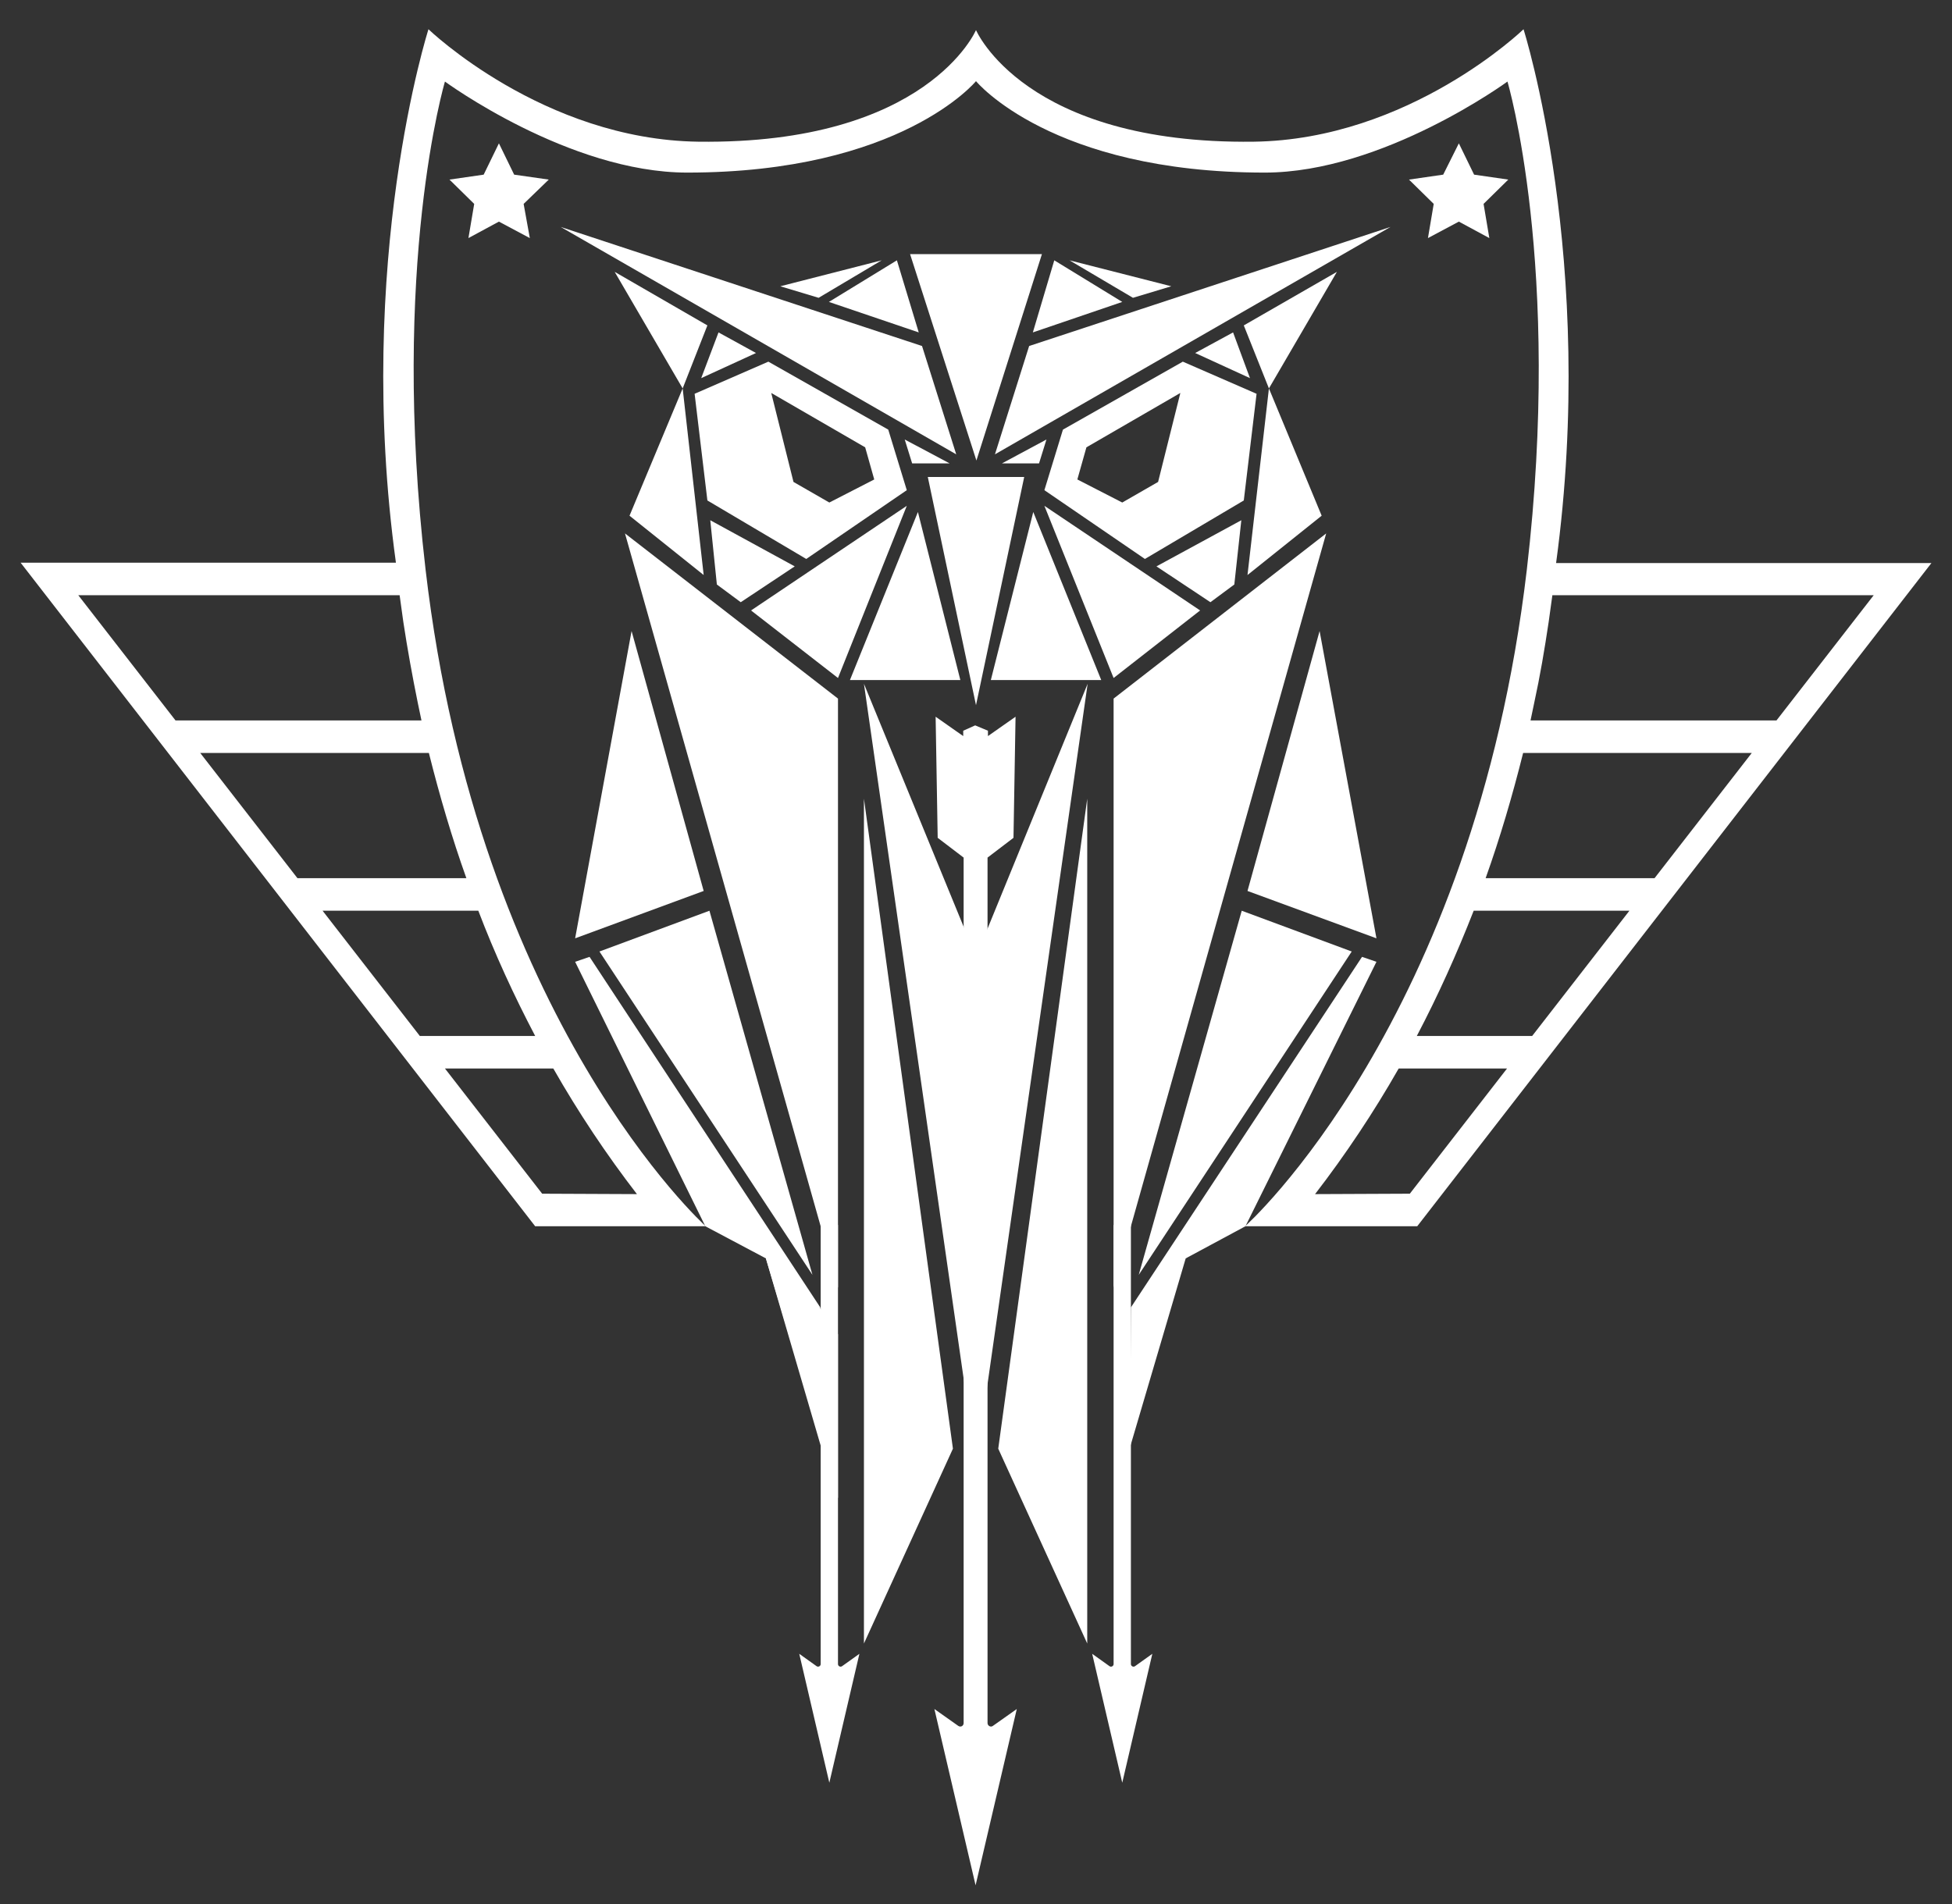<?xml version="1.0" encoding="utf-8"?>
<!-- Generator: Adobe Illustrator 21.1.0, SVG Export Plug-In . SVG Version: 6.00 Build 0)  -->
<!DOCTYPE svg PUBLIC "-//W3C//DTD SVG 1.1//EN" "http://www.w3.org/Graphics/SVG/1.1/DTD/svg11.dtd">
<svg version="1.1" id="Lager_1" xmlns="http://www.w3.org/2000/svg" xmlns:xlink="http://www.w3.org/1999/xlink" x="0px" y="0px"
	 viewBox="0 0 473.8 462.3" enable-background="new 0 0 473.8 462.3" xml:space="preserve">
<rect x="0" y="0" width="473.8" height="462.3" fill="#333333" stroke="none"/>
<g>
	<polygon fill="#FFFFFF" points="354.1,34.8 357.8,42.4 366.1,43.6 360.1,49.5 361.5,57.8 354.1,53.8 346.6,57.8 348,49.5 342,43.6 
		350.3,42.4 	"/>
	<polygon fill="#FFFFFF" points="121.1,34.8 124.8,42.4 133.2,43.6 127.1,49.5 128.6,57.8 121.1,53.8 113.7,57.8 115.1,49.5 
		109.1,43.6 117.4,42.4 	"/>
	<g>
		<path fill="#FFFFFF" d="M154.6,289.9c-7.4-9.6-14.2-19.8-20.3-30.5l-26.3,0l23.6,30.4L154.6,289.9z M129.9,251.5
			c-5.1-9.7-9.8-19.9-13.8-30.4l-37.8,0l23.6,30.4L129.9,251.5z M113.2,213.2c-3.5-9.8-6.5-20-9.1-30.4l-55.5,0l23.6,30.4
			L113.2,213.2z M102.3,174.9c-0.3-1.4-0.6-2.8-0.9-4.3c-1.3-6.4-2.5-13-3.5-19.6c-0.3-2.2-0.6-4.4-0.9-6.5H19l23.6,30.4
			L102.3,174.9z M342.2,289.8l23.6-30.4l-26.3,0c-6.1,10.7-12.9,20.9-20.3,30.5L342.2,289.8z M371.9,251.5l23.6-30.4l-37.8,0
			c-4.1,10.5-8.7,20.7-13.8,30.4L371.9,251.5z M401.6,213.2l23.6-30.4l-55.5,0c-2.6,10.4-5.6,20.6-9.1,30.4L401.6,213.2z
			 M431.2,174.9l23.6-30.4h-78c-0.3,2.2-0.6,4.3-0.9,6.5c-1,6.7-2.1,13.2-3.5,19.6c-0.3,1.4-0.6,2.8-0.9,4.3L431.2,174.9z
			 M370.6,138.3c8.6-73.8-4.7-118.5-4.7-118.5S335.7,41.9,307,41.9c-51.9,0-70.1-22.2-70.1-22.2s-18.2,22.2-70.1,22.2
			c-28.7,0-58.8-22.1-58.8-22.1s-13.3,44.7-4.7,118.5c12.8,109.7,68,159.4,68,159.4h-33.5h-7.9L5,136.6l91.1,0
			C86,63.3,104,7.1,104,7.1s27.8,26.8,65.5,27.3c55.6,0.7,67.4-27.1,67.4-27.1s11.8,27.8,67.4,27.1c37.8-0.5,65.5-27.3,65.5-27.3
			s17.9,56.2,7.9,129.6l91.1,0L344,297.7h-7.9l-33.9,0C302.3,297.7,357.7,248,370.6,138.3z"/>
	</g>
	<g>
		<g>
			<polygon fill="#FFFFFF" points="225.2,115.8 248.6,115.8 236.9,171.2 			"/>
		</g>
		<g>
			<polygon fill="#FFFFFF" points="209.7,166 209.7,166 236.9,232.3 264,166 264,166 236.9,355.6 			"/>
		</g>
		<g>
			<polygon fill="#FFFFFF" points="209.7,399 209.7,193.9 231.3,351.7 			"/>
		</g>
		<g>
			<polygon fill="#FFFFFF" points="197.2,309.5 172.2,221.1 145.5,231 			"/>
		</g>
		<g>
			<polygon fill="#FFFFFF" points="153.3,153.2 170.8,216.3 139.6,227.8 			"/>
		</g>
		<g>
			<polygon fill="#FFFFFF" points="139.6,233.5 171.2,297.7 185.9,305.5 199.3,351.3 199.1,317.4 143.1,232.3 			"/>
		</g>
		<g>
			<polygon fill="#FFFFFF" points="223,80.7 217.7,63.2 201.2,73.3 			"/>
		</g>
		<g>
			<polygon fill="#FFFFFF" points="214,63.2 189.4,69.5 198.7,72.3 			"/>
		</g>
		<g>
			<polygon fill="#FFFFFF" points="232.1,110.3 136.1,55.1 223.8,84 			"/>
		</g>
		<g>
			<polygon fill="#FFFFFF" points="165.7,94.3 152.8,125.2 170.8,139.6 			"/>
		</g>
		<g>
			<polygon fill="#FFFFFF" points="151.7,129.5 203.4,312.6 203.4,169.6 			"/>
		</g>
		<g>
			<polygon fill="#FFFFFF" points="190.7,305.5 185.9,305.5 203.4,363.7 203.4,323.9 			"/>
		</g>
		<g>
			<polygon fill="#FFFFFF" points="222.8,124.3 233.1,165.1 206.3,165.1 			"/>
		</g>
		<g>
			<polygon fill="#FFFFFF" points="183.5,85.7 170.2,91.8 174.4,80.7 			"/>
		</g>
		<g>
			<polygon fill="#FFFFFF" points="149.2,66 165.7,94.3 171.7,79 			"/>
		</g>
		<g>
			<path fill="#FFFFFF" d="M186.5,87.8l29.1,16.5l4.5,14.7l-24.4,16.7l-24-14.2l-3.1-25.9L186.5,87.8z M192.6,117l8.7,5l10.9-5.6
				l-2.2-7.8l-22.8-13.2L192.6,117z"/>
		</g>
		<g>
			<polygon fill="#FFFFFF" points="220.1,122.8 182.3,148.2 203.4,164.6 			"/>
		</g>
		<g>
			<polygon fill="#FFFFFF" points="172.4,126.3 174,141.9 179.8,146.2 192.9,137.5 			"/>
		</g>
		<polygon fill="#FFFFFF" points="219.6,106.7 230.5,112.5 221.4,112.5 		"/>
		<path fill="#FFFFFF" d="M239.8,177.4l0,1.3l6.7-4.7l-0.5,29.4l-6.3,4.8v210.1c0,0.7,0.8,1.1,1.3,0.7l5.8-4.1l-10,42.8l0,0
			l-10-42.8l5.8,4.1c0.6,0.4,1.3,0,1.3-0.7V208.2l-6.3-4.8l-0.5-29.4l6.7,4.7l0-1.3l2.9-1.3L239.8,177.4z"/>
		<path fill="#FFFFFF" d="M203.4,297.4v106.6c0,0.5,0.6,0.8,1,0.5l4.2-3l-7.3,31.3l0,0l-7.3-31.3l4.2,3c0.4,0.3,1,0,1-0.5V297.4
			H203.4z"/>
		<g>
			<polygon fill="#FFFFFF" points="263.9,399 263.9,193.9 242.3,351.7 			"/>
		</g>
		<g>
			<polygon fill="#FFFFFF" points="276.4,309.5 301.4,221.1 328.1,231 			"/>
		</g>
		<g>
			<polygon fill="#FFFFFF" points="320.3,153.2 302.8,216.3 334.1,227.8 			"/>
		</g>
		<g>
			<polygon fill="#FFFFFF" points="334.1,233.5 302.3,297.7 287.8,305.5 274.3,351.3 274.5,317.4 330.6,232.3 			"/>
		</g>
		<g>
			<polygon fill="#FFFFFF" points="250.7,80.7 255.9,63.2 272.4,73.3 			"/>
		</g>
		<g>
			<polygon fill="#FFFFFF" points="259.6,63.2 284.3,69.5 275,72.3 			"/>
		</g>
		<g>
			<polygon fill="#FFFFFF" points="241.5,110.3 337.5,55.1 249.8,84 			"/>
		</g>
		<g>
			<polygon fill="#FFFFFF" points="237,111.8 220.9,61.7 252.9,61.7 			"/>
		</g>
		<g>
			<polygon fill="#FFFFFF" points="308,94.3 320.8,125.2 302.8,139.6 			"/>
		</g>
		<g>
			<polygon fill="#FFFFFF" points="321.9,129.5 270.3,312.6 270.3,169.6 			"/>
		</g>
		<g>
			<polygon fill="#FFFFFF" points="250.8,124.3 240.5,165.1 267.3,165.1 			"/>
		</g>
		<g>
			<polygon fill="#FFFFFF" points="290.1,85.7 303.4,91.8 299.3,80.7 			"/>
		</g>
		<g>
			<polygon fill="#FFFFFF" points="324.5,66 308,94.3 301.9,79 			"/>
		</g>
		<g>
			<path fill="#FFFFFF" d="M305,95.6l-3.1,25.9l-24,14.2l-24.4-16.7l4.5-14.7l29.1-16.5L305,95.6z M286.5,95.4l-22.8,13.2l-2.2,7.8
				l10.9,5.6l8.7-5L286.5,95.4z"/>
		</g>
		<g>
			<polygon fill="#FFFFFF" points="253.5,122.8 291.3,148.2 270.3,164.6 			"/>
		</g>
		<g>
			<polygon fill="#FFFFFF" points="301.3,126.3 299.6,141.9 293.8,146.2 280.7,137.5 			"/>
		</g>
		<polygon fill="#FFFFFF" points="254,106.7 243.2,112.5 252.2,112.5 		"/>
		<path fill="#FFFFFF" d="M270.3,297.4v106.6c0,0.5-0.6,0.8-1,0.5l-4.2-3l7.3,31.3l0,0l7.3-31.3l-4.2,3c-0.4,0.3-1,0-1-0.5V297.4
			H270.3z"/>
	</g>
</g>
</svg>
